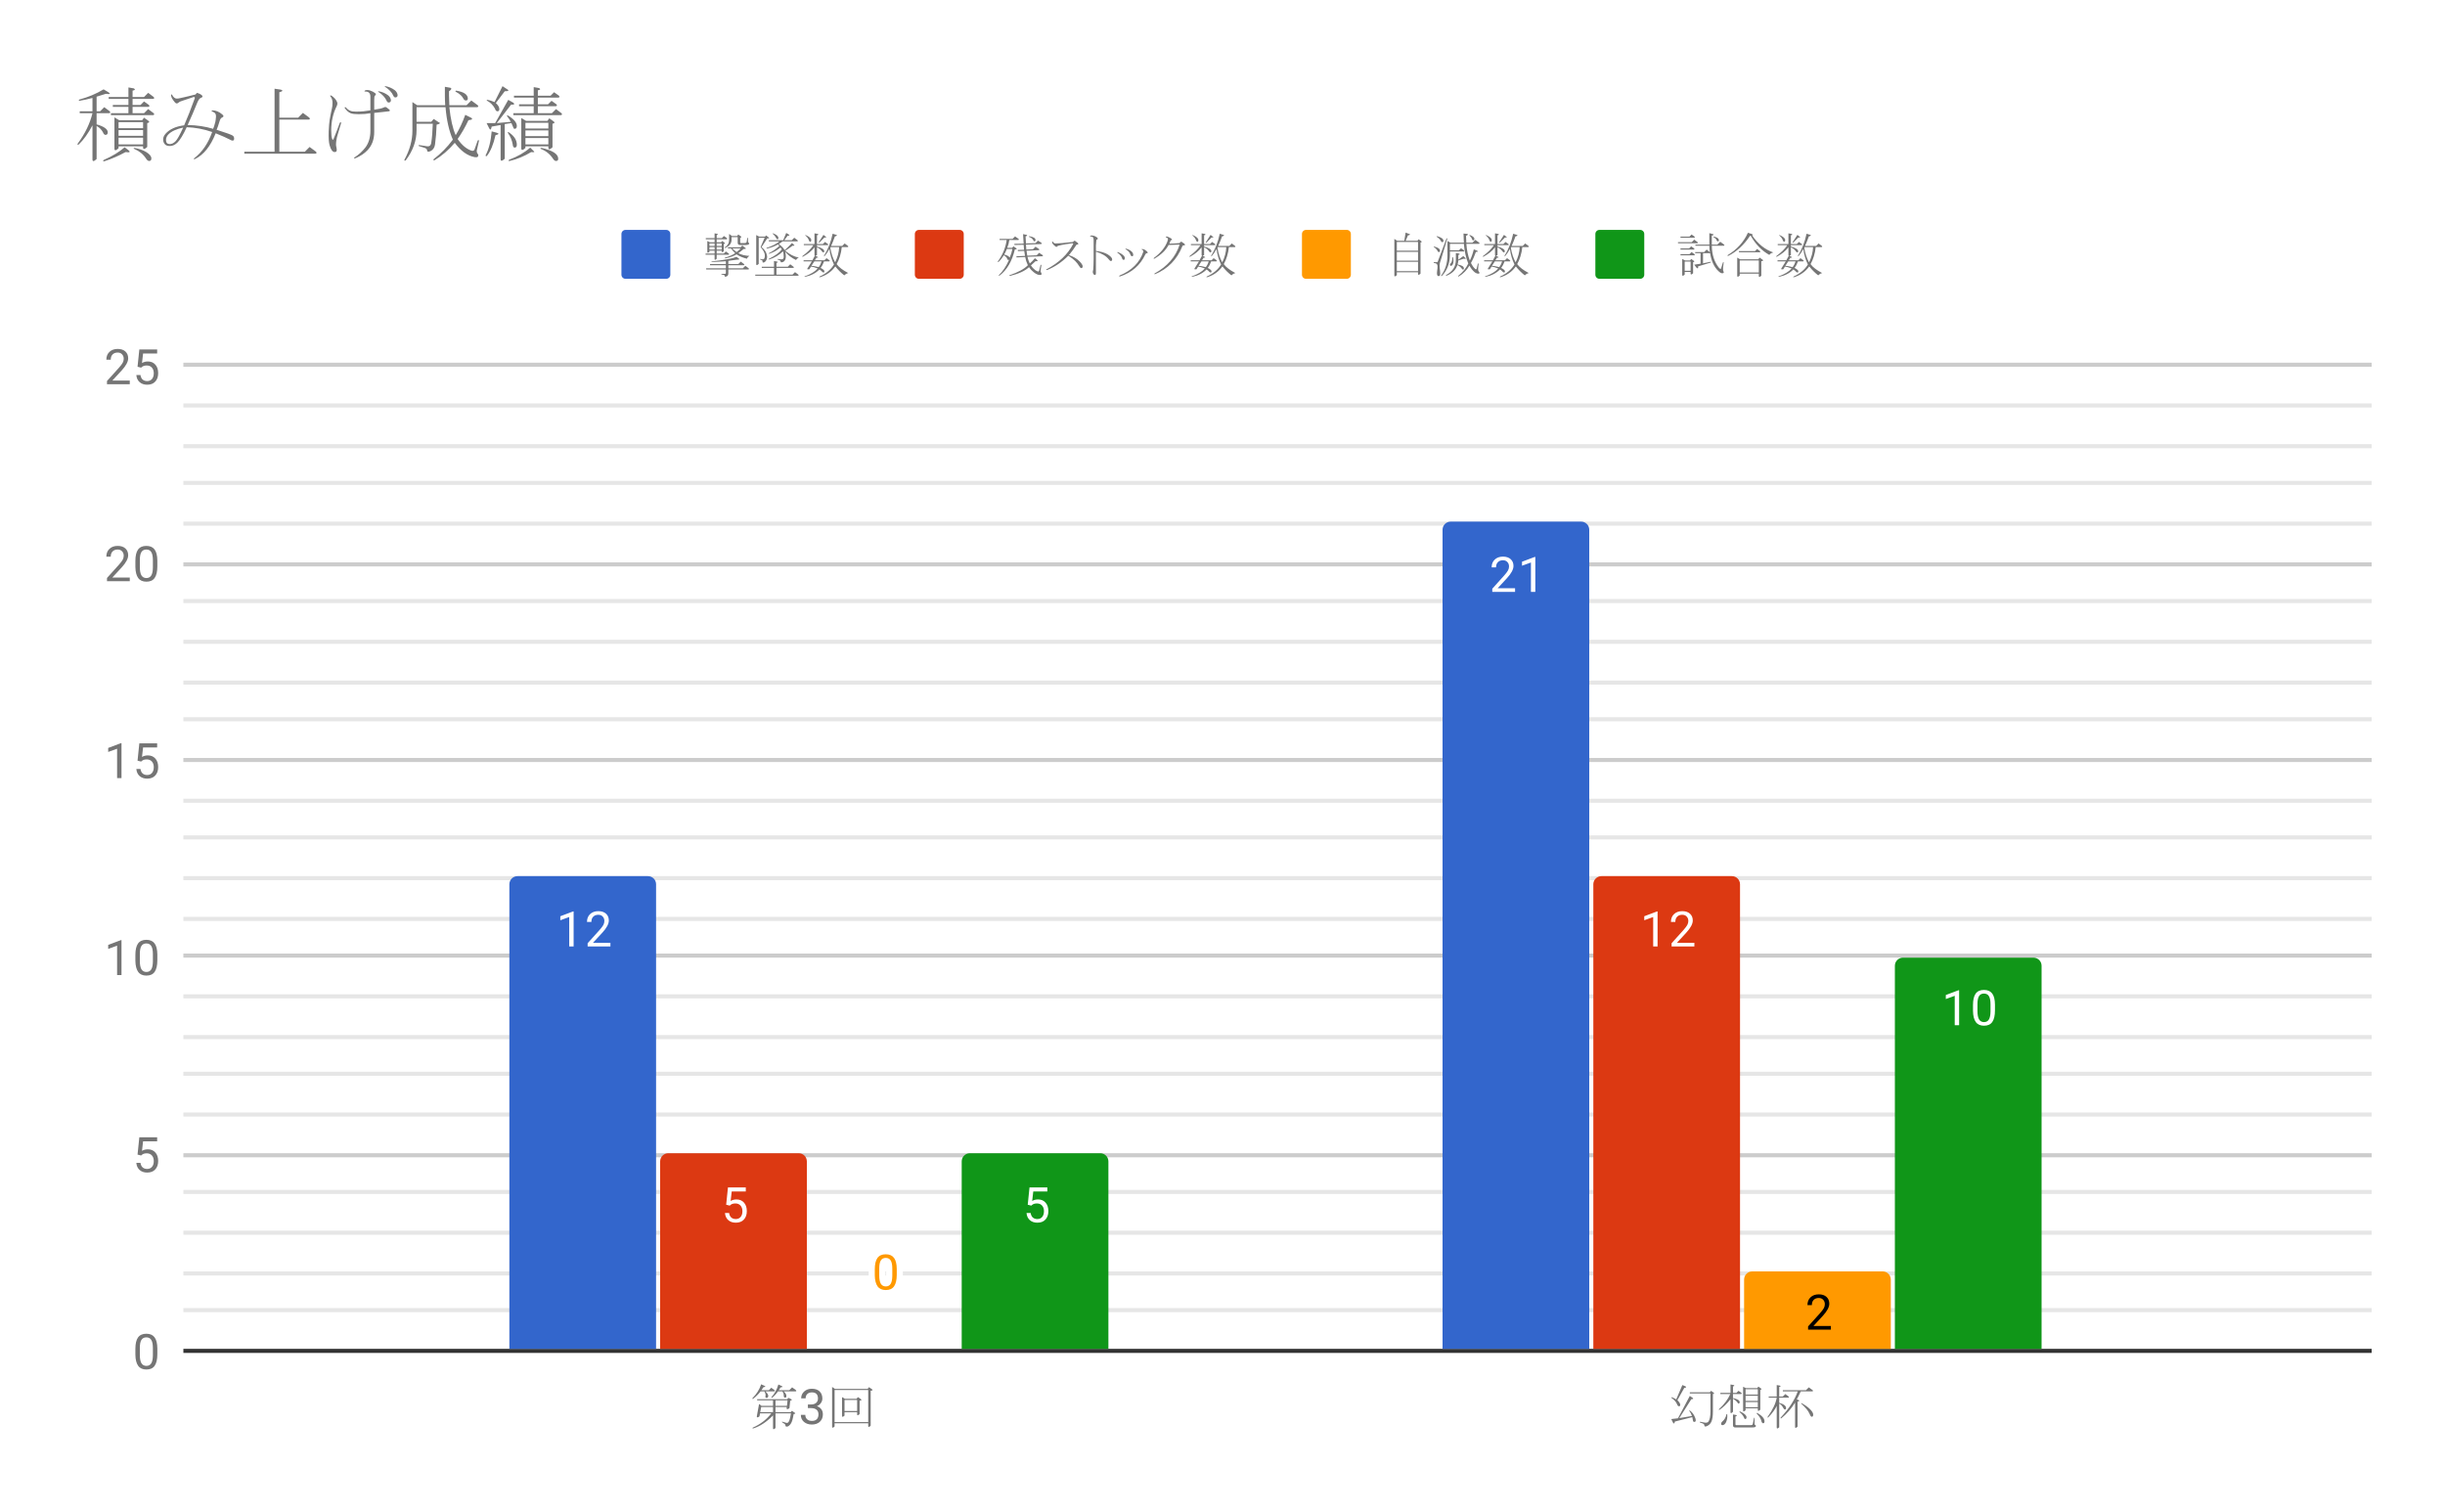 <svg version="1.1" viewBox="0.0 0.0 600.0 371.0" fill="none" stroke="none" stroke-linecap="square" stroke-miterlimit="10" width="600" height="371" xmlns:xlink="http://www.w3.org/1999/xlink" xmlns="http://www.w3.org/2000/svg"><path fill="#ffffff" d="M0 0L600.0 0L600.0 371.0L0 371.0L0 0Z" fill-rule="nonzero"/><path stroke="#333333" stroke-width="1.0" stroke-linecap="butt" d="M45.5 331.5L581.5 331.5" fill-rule="nonzero"/><path stroke="#cccccc" stroke-width="1.0" stroke-linecap="butt" d="M45.5 283.5L581.5 283.5" fill-rule="nonzero"/><path stroke="#cccccc" stroke-width="1.0" stroke-linecap="butt" d="M45.5 234.5L581.5 234.5" fill-rule="nonzero"/><path stroke="#cccccc" stroke-width="1.0" stroke-linecap="butt" d="M45.5 186.5L581.5 186.5" fill-rule="nonzero"/><path stroke="#cccccc" stroke-width="1.0" stroke-linecap="butt" d="M45.5 138.5L581.5 138.5" fill-rule="nonzero"/><path stroke="#cccccc" stroke-width="1.0" stroke-linecap="butt" d="M45.5 89.5L581.5 89.5" fill-rule="nonzero"/><path stroke="#e6e6e6" stroke-width="1.0" stroke-linecap="butt" d="M45.5 321.5L581.5 321.5" fill-rule="nonzero"/><path stroke="#e6e6e6" stroke-width="1.0" stroke-linecap="butt" d="M45.5 312.5L581.5 312.5" fill-rule="nonzero"/><path stroke="#e6e6e6" stroke-width="1.0" stroke-linecap="butt" d="M45.5 302.5L581.5 302.5" fill-rule="nonzero"/><path stroke="#e6e6e6" stroke-width="1.0" stroke-linecap="butt" d="M45.5 292.5L581.5 292.5" fill-rule="nonzero"/><path stroke="#e6e6e6" stroke-width="1.0" stroke-linecap="butt" d="M45.5 273.5L581.5 273.5" fill-rule="nonzero"/><path stroke="#e6e6e6" stroke-width="1.0" stroke-linecap="butt" d="M45.5 263.5L581.5 263.5" fill-rule="nonzero"/><path stroke="#e6e6e6" stroke-width="1.0" stroke-linecap="butt" d="M45.5 254.5L581.5 254.5" fill-rule="nonzero"/><path stroke="#e6e6e6" stroke-width="1.0" stroke-linecap="butt" d="M45.5 244.5L581.5 244.5" fill-rule="nonzero"/><path stroke="#e6e6e6" stroke-width="1.0" stroke-linecap="butt" d="M45.5 225.5L581.5 225.5" fill-rule="nonzero"/><path stroke="#e6e6e6" stroke-width="1.0" stroke-linecap="butt" d="M45.5 215.5L581.5 215.5" fill-rule="nonzero"/><path stroke="#e6e6e6" stroke-width="1.0" stroke-linecap="butt" d="M45.5 205.5L581.5 205.5" fill-rule="nonzero"/><path stroke="#e6e6e6" stroke-width="1.0" stroke-linecap="butt" d="M45.5 196.5L581.5 196.5" fill-rule="nonzero"/><path stroke="#e6e6e6" stroke-width="1.0" stroke-linecap="butt" d="M45.5 176.5L581.5 176.5" fill-rule="nonzero"/><path stroke="#e6e6e6" stroke-width="1.0" stroke-linecap="butt" d="M45.5 167.5L581.5 167.5" fill-rule="nonzero"/><path stroke="#e6e6e6" stroke-width="1.0" stroke-linecap="butt" d="M45.5 157.5L581.5 157.5" fill-rule="nonzero"/><path stroke="#e6e6e6" stroke-width="1.0" stroke-linecap="butt" d="M45.5 147.5L581.5 147.5" fill-rule="nonzero"/><path stroke="#e6e6e6" stroke-width="1.0" stroke-linecap="butt" d="M45.5 128.5L581.5 128.5" fill-rule="nonzero"/><path stroke="#e6e6e6" stroke-width="1.0" stroke-linecap="butt" d="M45.5 118.5L581.5 118.5" fill-rule="nonzero"/><path stroke="#e6e6e6" stroke-width="1.0" stroke-linecap="butt" d="M45.5 109.5L581.5 109.5" fill-rule="nonzero"/><path stroke="#e6e6e6" stroke-width="1.0" stroke-linecap="butt" d="M45.5 99.5L581.5 99.5" fill-rule="nonzero"/><clipPath id="id_0"><path d="M45.55 89.783L581.45 89.783L581.45 331.45L45.55 331.45L45.55 89.783Z" clip-rule="nonzero"/></clipPath><path stroke="#000000" stroke-width="0.0" stroke-linecap="butt" stroke-opacity="0.0" clip-path="url(#id_0)" d="M161.0 331.0L125.0 331.0L125.0 217.0C125.0 215.895 125.895 215.0 127.0 215.0L159.0 215.0C160.105 215.0 161.0 215.895 161.0 217.0Z" fill-rule="nonzero"/><path fill="#3366cc" clip-path="url(#id_0)" d="M161.0 331.0L125.0 331.0L125.0 217.0C125.0 215.895 125.895 215.0 127.0 215.0L159.0 215.0C160.105 215.0 161.0 215.895 161.0 217.0Z" fill-rule="nonzero"/><path stroke="#000000" stroke-width="0.0" stroke-linecap="butt" stroke-opacity="0.0" clip-path="url(#id_0)" d="M390.0 331.0L354.0 331.0L354.0 130.0C354.0 128.895 354.895 128.0 356.0 128.0L388.0 128.0C389.105 128.0 390.0 128.895 390.0 130.0Z" fill-rule="nonzero"/><path fill="#3366cc" clip-path="url(#id_0)" d="M390.0 331.0L354.0 331.0L354.0 130.0C354.0 128.895 354.895 128.0 356.0 128.0L388.0 128.0C389.105 128.0 390.0 128.895 390.0 130.0Z" fill-rule="nonzero"/><path stroke="#000000" stroke-width="0.0" stroke-linecap="butt" stroke-opacity="0.0" clip-path="url(#id_0)" d="M198.0 331.0L162.0 331.0L162.0 285.0C162.0 283.895 162.895 283.0 164.0 283.0L196.0 283.0C197.105 283.0 198.0 283.895 198.0 285.0Z" fill-rule="nonzero"/><path fill="#dc3912" clip-path="url(#id_0)" d="M198.0 331.0L162.0 331.0L162.0 285.0C162.0 283.895 162.895 283.0 164.0 283.0L196.0 283.0C197.105 283.0 198.0 283.895 198.0 285.0Z" fill-rule="nonzero"/><path stroke="#000000" stroke-width="0.0" stroke-linecap="butt" stroke-opacity="0.0" clip-path="url(#id_0)" d="M427.0 331.0L391.0 331.0L391.0 217.0C391.0 215.895 391.895 215.0 393.0 215.0L425.0 215.0C426.105 215.0 427.0 215.895 427.0 217.0Z" fill-rule="nonzero"/><path fill="#dc3912" clip-path="url(#id_0)" d="M427.0 331.0L391.0 331.0L391.0 217.0C391.0 215.895 391.895 215.0 393.0 215.0L425.0 215.0C426.105 215.0 427.0 215.895 427.0 217.0Z" fill-rule="nonzero"/><path stroke="#000000" stroke-width="0.0" stroke-linecap="butt" stroke-opacity="0.0" clip-path="url(#id_0)" d="M235.0 331.0L199.0 331.0L199.0 331.0L235.0 331.0Z" fill-rule="nonzero"/><path fill="#ff9900" clip-path="url(#id_0)" d="M235.0 331.0L199.0 331.0L199.0 331.0L235.0 331.0Z" fill-rule="nonzero"/><path stroke="#000000" stroke-width="0.0" stroke-linecap="butt" stroke-opacity="0.0" clip-path="url(#id_0)" d="M464.0 331.0L428.0 331.0L428.0 314.0C428.0 312.895 428.895 312.0 430.0 312.0L462.0 312.0C463.105 312.0 464.0 312.895 464.0 314.0Z" fill-rule="nonzero"/><path fill="#ff9900" clip-path="url(#id_0)" d="M464.0 331.0L428.0 331.0L428.0 314.0C428.0 312.895 428.895 312.0 430.0 312.0L462.0 312.0C463.105 312.0 464.0 312.895 464.0 314.0Z" fill-rule="nonzero"/><path stroke="#000000" stroke-width="0.0" stroke-linecap="butt" stroke-opacity="0.0" clip-path="url(#id_0)" d="M272.0 331.0L236.0 331.0L236.0 285.0C236.0 283.895 236.895 283.0 238.0 283.0L270.0 283.0C271.105 283.0 272.0 283.895 272.0 285.0Z" fill-rule="nonzero"/><path fill="#109618" clip-path="url(#id_0)" d="M272.0 331.0L236.0 331.0L236.0 285.0C236.0 283.895 236.895 283.0 238.0 283.0L270.0 283.0C271.105 283.0 272.0 283.895 272.0 285.0Z" fill-rule="nonzero"/><path stroke="#000000" stroke-width="0.0" stroke-linecap="butt" stroke-opacity="0.0" clip-path="url(#id_0)" d="M501.0 331.0L465.0 331.0L465.0 237.0C465.0 235.895 465.895 235.0 467.0 235.0L499.0 235.0C500.105 235.0 501.0 235.895 501.0 237.0Z" fill-rule="nonzero"/><path fill="#109618" clip-path="url(#id_0)" d="M501.0 331.0L465.0 331.0L465.0 237.0C465.0 235.895 465.895 235.0 467.0 235.0L499.0 235.0C500.105 235.0 501.0 235.895 501.0 237.0Z" fill-rule="nonzero"/><path stroke="#3366cc" stroke-width="3.0" stroke-linejoin="round" stroke-linecap="round" d="M140.766 232.25L139.688 232.25L139.688 225.031L137.5 225.828L137.5 224.844L140.609 223.672L140.766 223.672L140.766 232.25ZM149.797 232.25L144.203 232.25L144.203 231.469L147.156 228.188Q147.812 227.438 148.062 226.984Q148.312 226.516 148.312 226.016Q148.312 225.344 147.906 224.922Q147.516 224.484 146.828 224.484Q146.031 224.484 145.578 224.953Q145.125 225.406 145.125 226.234L144.047 226.234Q144.047 225.047 144.797 224.328Q145.562 223.594 146.828 223.594Q148.031 223.594 148.719 224.219Q149.406 224.844 149.406 225.891Q149.406 227.141 147.797 228.891L145.516 231.359L149.797 231.359L149.797 232.25Z" fill-rule="nonzero"/><path fill="#ffffff" d="M140.766 232.25L139.688 232.25L139.688 225.031L137.5 225.828L137.5 224.844L140.609 223.672L140.766 223.672L140.766 232.25ZM149.797 232.25L144.203 232.25L144.203 231.469L147.156 228.188Q147.812 227.438 148.062 226.984Q148.312 226.516 148.312 226.016Q148.312 225.344 147.906 224.922Q147.516 224.484 146.828 224.484Q146.031 224.484 145.578 224.953Q145.125 225.406 145.125 226.234L144.047 226.234Q144.047 225.047 144.797 224.328Q145.562 223.594 146.828 223.594Q148.031 223.594 148.719 224.219Q149.406 224.844 149.406 225.891Q149.406 227.141 147.797 228.891L145.516 231.359L149.797 231.359L149.797 232.25Z" fill-rule="nonzero"/><path stroke="#3366cc" stroke-width="3.0" stroke-linejoin="round" stroke-linecap="round" d="M371.797 145.25L366.203 145.25L366.203 144.469L369.156 141.188Q369.812 140.438 370.062 139.984Q370.312 139.516 370.312 139.016Q370.312 138.344 369.906 137.922Q369.516 137.484 368.828 137.484Q368.031 137.484 367.578 137.953Q367.125 138.406 367.125 139.234L366.047 139.234Q366.047 138.047 366.797 137.328Q367.562 136.594 368.828 136.594Q370.031 136.594 370.719 137.219Q371.406 137.844 371.406 138.891Q371.406 140.141 369.797 141.891L367.516 144.359L371.797 144.359L371.797 145.25ZM376.766 145.25L375.688 145.25L375.688 138.031L373.5 138.828L373.5 137.844L376.609 136.672L376.766 136.672L376.766 145.25Z" fill-rule="nonzero"/><path fill="#ffffff" d="M371.797 145.25L366.203 145.25L366.203 144.469L369.156 141.188Q369.812 140.438 370.062 139.984Q370.312 139.516 370.312 139.016Q370.312 138.344 369.906 137.922Q369.516 137.484 368.828 137.484Q368.031 137.484 367.578 137.953Q367.125 138.406 367.125 139.234L366.047 139.234Q366.047 138.047 366.797 137.328Q367.562 136.594 368.828 136.594Q370.031 136.594 370.719 137.219Q371.406 137.844 371.406 138.891Q371.406 140.141 369.797 141.891L367.516 144.359L371.797 144.359L371.797 145.25ZM376.766 145.25L375.688 145.25L375.688 138.031L373.5 138.828L373.5 137.844L376.609 136.672L376.766 136.672L376.766 145.25Z" fill-rule="nonzero"/><path stroke="#dc3912" stroke-width="3.0" stroke-linejoin="round" stroke-linecap="round" d="M178.203 295.635L178.641 291.385L183.016 291.385L183.016 292.385L179.562 292.385L179.297 294.714Q179.938 294.339 180.734 294.339Q181.891 294.339 182.578 295.12Q183.266 295.885 183.266 297.198Q183.266 298.51 182.547 299.276Q181.844 300.042 180.562 300.042Q179.438 300.042 178.719 299.417Q178.0 298.776 177.906 297.667L178.922 297.667Q179.031 298.401 179.453 298.776Q179.875 299.151 180.562 299.151Q181.312 299.151 181.75 298.635Q182.188 298.12 182.188 297.214Q182.188 296.354 181.719 295.839Q181.25 295.323 180.469 295.323Q179.766 295.323 179.359 295.62L179.078 295.854L178.203 295.635Z" fill-rule="nonzero"/><path fill="#ffffff" d="M178.203 295.635L178.641 291.385L183.016 291.385L183.016 292.385L179.562 292.385L179.297 294.714Q179.938 294.339 180.734 294.339Q181.891 294.339 182.578 295.12Q183.266 295.885 183.266 297.198Q183.266 298.51 182.547 299.276Q181.844 300.042 180.562 300.042Q179.438 300.042 178.719 299.417Q178.0 298.776 177.906 297.667L178.922 297.667Q179.031 298.401 179.453 298.776Q179.875 299.151 180.562 299.151Q181.312 299.151 181.75 298.635Q182.188 298.12 182.188 297.214Q182.188 296.354 181.719 295.839Q181.25 295.323 180.469 295.323Q179.766 295.323 179.359 295.62L179.078 295.854L178.203 295.635Z" fill-rule="nonzero"/><path stroke="#dc3912" stroke-width="3.0" stroke-linejoin="round" stroke-linecap="round" d="M406.766 232.25L405.688 232.25L405.688 225.031L403.5 225.828L403.5 224.844L406.609 223.672L406.766 223.672L406.766 232.25ZM415.797 232.25L410.203 232.25L410.203 231.469L413.156 228.188Q413.812 227.438 414.062 226.984Q414.312 226.516 414.312 226.016Q414.312 225.344 413.906 224.922Q413.516 224.484 412.828 224.484Q412.031 224.484 411.578 224.953Q411.125 225.406 411.125 226.234L410.047 226.234Q410.047 225.047 410.797 224.328Q411.562 223.594 412.828 223.594Q414.031 223.594 414.719 224.219Q415.406 224.844 415.406 225.891Q415.406 227.141 413.797 228.891L411.516 231.359L415.797 231.359L415.797 232.25Z" fill-rule="nonzero"/><path fill="#ffffff" d="M406.766 232.25L405.688 232.25L405.688 225.031L403.5 225.828L403.5 224.844L406.609 223.672L406.766 223.672L406.766 232.25ZM415.797 232.25L410.203 232.25L410.203 231.469L413.156 228.188Q413.812 227.438 414.062 226.984Q414.312 226.516 414.312 226.016Q414.312 225.344 413.906 224.922Q413.516 224.484 412.828 224.484Q412.031 224.484 411.578 224.953Q411.125 225.406 411.125 226.234L410.047 226.234Q410.047 225.047 410.797 224.328Q411.562 223.594 412.828 223.594Q414.031 223.594 414.719 224.219Q415.406 224.844 415.406 225.891Q415.406 227.141 413.797 228.891L411.516 231.359L415.797 231.359L415.797 232.25Z" fill-rule="nonzero"/><path stroke="#ffffff" stroke-width="3.0" stroke-linejoin="round" stroke-linecap="round" d="M220.062 312.809Q220.062 314.716 219.406 315.653Q218.766 316.575 217.375 316.575Q216.016 316.575 215.359 315.669Q214.703 314.762 214.672 312.95L214.672 311.512Q214.672 309.622 215.312 308.716Q215.969 307.794 217.359 307.794Q218.734 307.794 219.391 308.684Q220.047 309.559 220.062 311.403L220.062 312.809ZM218.969 311.325Q218.969 309.95 218.578 309.325Q218.203 308.684 217.359 308.684Q216.531 308.684 216.141 309.325Q215.766 309.95 215.766 311.247L215.766 312.981Q215.766 314.356 216.156 315.028Q216.562 315.684 217.375 315.684Q218.172 315.684 218.562 315.059Q218.953 314.434 218.969 313.106L218.969 311.325Z" fill-rule="nonzero"/><path fill="#ff9900" d="M220.062 312.809Q220.062 314.716 219.406 315.653Q218.766 316.575 217.375 316.575Q216.016 316.575 215.359 315.669Q214.703 314.762 214.672 312.95L214.672 311.512Q214.672 309.622 215.312 308.716Q215.969 307.794 217.359 307.794Q218.734 307.794 219.391 308.684Q220.047 309.559 220.062 311.403L220.062 312.809ZM218.969 311.325Q218.969 309.95 218.578 309.325Q218.203 308.684 217.359 308.684Q216.531 308.684 216.141 309.325Q215.766 309.95 215.766 311.247L215.766 312.981Q215.766 314.356 216.156 315.028Q216.562 315.684 217.375 315.684Q218.172 315.684 218.562 315.059Q218.953 314.434 218.969 313.106L218.969 311.325Z" fill-rule="nonzero"/><path stroke="#ff9900" stroke-width="3.0" stroke-linejoin="round" stroke-linecap="round" d="M449.297 326.283L443.703 326.283L443.703 325.502L446.656 322.221Q447.312 321.471 447.562 321.018Q447.812 320.549 447.812 320.049Q447.812 319.377 447.406 318.955Q447.016 318.518 446.328 318.518Q445.531 318.518 445.078 318.986Q444.625 319.44 444.625 320.268L443.547 320.268Q443.547 319.08 444.297 318.361Q445.062 317.627 446.328 317.627Q447.531 317.627 448.219 318.252Q448.906 318.877 448.906 319.924Q448.906 321.174 447.297 322.924L445.016 325.393L449.297 325.393L449.297 326.283Z" fill-rule="nonzero"/><path fill="#000000" d="M449.297 326.283L443.703 326.283L443.703 325.502L446.656 322.221Q447.312 321.471 447.562 321.018Q447.812 320.549 447.812 320.049Q447.812 319.377 447.406 318.955Q447.016 318.518 446.328 318.518Q445.531 318.518 445.078 318.986Q444.625 319.44 444.625 320.268L443.547 320.268Q443.547 319.08 444.297 318.361Q445.062 317.627 446.328 317.627Q447.531 317.627 448.219 318.252Q448.906 318.877 448.906 319.924Q448.906 321.174 447.297 322.924L445.016 325.393L449.297 325.393L449.297 326.283Z" fill-rule="nonzero"/><path stroke="#109618" stroke-width="3.0" stroke-linejoin="round" stroke-linecap="round" d="M252.203 295.635L252.641 291.385L257.016 291.385L257.016 292.385L253.562 292.385L253.297 294.714Q253.938 294.339 254.734 294.339Q255.891 294.339 256.578 295.12Q257.266 295.885 257.266 297.198Q257.266 298.51 256.547 299.276Q255.844 300.042 254.562 300.042Q253.438 300.042 252.719 299.417Q252.0 298.776 251.906 297.667L252.922 297.667Q253.031 298.401 253.453 298.776Q253.875 299.151 254.562 299.151Q255.312 299.151 255.75 298.635Q256.188 298.12 256.188 297.214Q256.188 296.354 255.719 295.839Q255.25 295.323 254.469 295.323Q253.766 295.323 253.359 295.62L253.078 295.854L252.203 295.635Z" fill-rule="nonzero"/><path fill="#ffffff" d="M252.203 295.635L252.641 291.385L257.016 291.385L257.016 292.385L253.562 292.385L253.297 294.714Q253.938 294.339 254.734 294.339Q255.891 294.339 256.578 295.12Q257.266 295.885 257.266 297.198Q257.266 298.51 256.547 299.276Q255.844 300.042 254.562 300.042Q253.438 300.042 252.719 299.417Q252.0 298.776 251.906 297.667L252.922 297.667Q253.031 298.401 253.453 298.776Q253.875 299.151 254.562 299.151Q255.312 299.151 255.75 298.635Q256.188 298.12 256.188 297.214Q256.188 296.354 255.719 295.839Q255.25 295.323 254.469 295.323Q253.766 295.323 253.359 295.62L253.078 295.854L252.203 295.635Z" fill-rule="nonzero"/><path stroke="#109618" stroke-width="3.0" stroke-linejoin="round" stroke-linecap="round" d="M480.766 251.583L479.688 251.583L479.688 244.365L477.5 245.161L477.5 244.177L480.609 243.005L480.766 243.005L480.766 251.583ZM489.562 247.943Q489.562 249.849 488.906 250.786Q488.266 251.708 486.875 251.708Q485.516 251.708 484.859 250.802Q484.203 249.896 484.172 248.083L484.172 246.646Q484.172 244.755 484.812 243.849Q485.469 242.927 486.859 242.927Q488.234 242.927 488.891 243.818Q489.547 244.693 489.562 246.536L489.562 247.943ZM488.469 246.458Q488.469 245.083 488.078 244.458Q487.703 243.818 486.859 243.818Q486.031 243.818 485.641 244.458Q485.266 245.083 485.266 246.38L485.266 248.115Q485.266 249.49 485.656 250.161Q486.062 250.818 486.875 250.818Q487.672 250.818 488.062 250.193Q488.453 249.568 488.469 248.24L488.469 246.458Z" fill-rule="nonzero"/><path fill="#ffffff" d="M480.766 251.583L479.688 251.583L479.688 244.365L477.5 245.161L477.5 244.177L480.609 243.005L480.766 243.005L480.766 251.583ZM489.562 247.943Q489.562 249.849 488.906 250.786Q488.266 251.708 486.875 251.708Q485.516 251.708 484.859 250.802Q484.203 249.896 484.172 248.083L484.172 246.646Q484.172 244.755 484.812 243.849Q485.469 242.927 486.859 242.927Q488.234 242.927 488.891 243.818Q489.547 244.693 489.562 246.536L489.562 247.943ZM488.469 246.458Q488.469 245.083 488.078 244.458Q487.703 243.818 486.859 243.818Q486.031 243.818 485.641 244.458Q485.266 245.083 485.266 246.38L485.266 248.115Q485.266 249.49 485.656 250.161Q486.062 250.818 486.875 250.818Q487.672 250.818 488.062 250.193Q488.453 249.568 488.469 248.24L488.469 246.458Z" fill-rule="nonzero"/><path fill="#757575" d="M38.612 332.309Q38.612 334.216 37.956 335.153Q37.316 336.075 35.925 336.075Q34.566 336.075 33.909 335.169Q33.253 334.262 33.222 332.45L33.222 331.012Q33.222 329.122 33.862 328.216Q34.519 327.294 35.909 327.294Q37.284 327.294 37.941 328.184Q38.597 329.059 38.612 330.903L38.612 332.309ZM37.519 330.825Q37.519 329.45 37.128 328.825Q36.753 328.184 35.909 328.184Q35.081 328.184 34.691 328.825Q34.316 329.45 34.316 330.747L34.316 332.481Q34.316 333.856 34.706 334.528Q35.112 335.184 35.925 335.184Q36.722 335.184 37.112 334.559Q37.503 333.934 37.519 332.606L37.519 330.825Z" fill-rule="nonzero"/><path fill="#757575" d="M33.753 283.335L34.191 279.085L38.566 279.085L38.566 280.085L35.112 280.085L34.847 282.414Q35.487 282.039 36.284 282.039Q37.441 282.039 38.128 282.82Q38.816 283.585 38.816 284.898Q38.816 286.21 38.097 286.976Q37.394 287.742 36.112 287.742Q34.987 287.742 34.269 287.117Q33.55 286.476 33.456 285.367L34.472 285.367Q34.581 286.101 35.003 286.476Q35.425 286.851 36.112 286.851Q36.862 286.851 37.3 286.335Q37.737 285.82 37.737 284.914Q37.737 284.054 37.269 283.539Q36.8 283.023 36.019 283.023Q35.316 283.023 34.909 283.32L34.628 283.554L33.753 283.335Z" fill-rule="nonzero"/><path fill="#757575" d="M29.816 239.283L28.738 239.283L28.738 232.065L26.55 232.861L26.55 231.877L29.659 230.705L29.816 230.705L29.816 239.283ZM38.612 235.643Q38.612 237.549 37.956 238.486Q37.316 239.408 35.925 239.408Q34.566 239.408 33.909 238.502Q33.253 237.596 33.222 235.783L33.222 234.346Q33.222 232.455 33.862 231.549Q34.519 230.627 35.909 230.627Q37.284 230.627 37.941 231.518Q38.597 232.393 38.612 234.236L38.612 235.643ZM37.519 234.158Q37.519 232.783 37.128 232.158Q36.753 231.518 35.909 231.518Q35.081 231.518 34.691 232.158Q34.316 232.783 34.316 234.08L34.316 235.815Q34.316 237.19 34.706 237.861Q35.112 238.518 35.925 238.518Q36.722 238.518 37.112 237.893Q37.503 237.268 37.519 235.94L37.519 234.158Z" fill-rule="nonzero"/><path fill="#757575" d="M29.816 190.95L28.738 190.95L28.738 183.731L26.55 184.528L26.55 183.544L29.659 182.372L29.816 182.372L29.816 190.95ZM33.753 186.669L34.191 182.419L38.566 182.419L38.566 183.419L35.112 183.419L34.847 185.747Q35.487 185.372 36.284 185.372Q37.441 185.372 38.128 186.153Q38.816 186.919 38.816 188.231Q38.816 189.544 38.097 190.309Q37.394 191.075 36.112 191.075Q34.987 191.075 34.269 190.45Q33.55 189.809 33.456 188.7L34.472 188.7Q34.581 189.434 35.003 189.809Q35.425 190.184 36.112 190.184Q36.862 190.184 37.3 189.669Q37.737 189.153 37.737 188.247Q37.737 187.387 37.269 186.872Q36.8 186.356 36.019 186.356Q35.316 186.356 34.909 186.653L34.628 186.887L33.753 186.669Z" fill-rule="nonzero"/><path fill="#757575" d="M31.847 142.617L26.253 142.617L26.253 141.835L29.206 138.554Q29.863 137.804 30.113 137.351Q30.363 136.882 30.363 136.382Q30.363 135.71 29.956 135.289Q29.566 134.851 28.878 134.851Q28.081 134.851 27.628 135.32Q27.175 135.773 27.175 136.601L26.097 136.601Q26.097 135.414 26.847 134.695Q27.613 133.96 28.878 133.96Q30.081 133.96 30.769 134.585Q31.456 135.21 31.456 136.257Q31.456 137.507 29.847 139.257L27.566 141.726L31.847 141.726L31.847 142.617ZM38.612 138.976Q38.612 140.882 37.956 141.82Q37.316 142.742 35.925 142.742Q34.566 142.742 33.909 141.835Q33.253 140.929 33.222 139.117L33.222 137.679Q33.222 135.789 33.862 134.882Q34.519 133.96 35.909 133.96Q37.284 133.96 37.941 134.851Q38.597 135.726 38.612 137.57L38.612 138.976ZM37.519 137.492Q37.519 136.117 37.128 135.492Q36.753 134.851 35.909 134.851Q35.081 134.851 34.691 135.492Q34.316 136.117 34.316 137.414L34.316 139.148Q34.316 140.523 34.706 141.195Q35.112 141.851 35.925 141.851Q36.722 141.851 37.112 141.226Q37.503 140.601 37.519 139.273L37.519 137.492Z" fill-rule="nonzero"/><path fill="#757575" d="M31.847 94.283L26.253 94.283L26.253 93.502L29.206 90.221Q29.863 89.471 30.113 89.018Q30.363 88.549 30.363 88.049Q30.363 87.377 29.956 86.955Q29.566 86.518 28.878 86.518Q28.081 86.518 27.628 86.986Q27.175 87.44 27.175 88.268L26.097 88.268Q26.097 87.08 26.847 86.361Q27.613 85.627 28.878 85.627Q30.081 85.627 30.769 86.252Q31.456 86.877 31.456 87.924Q31.456 89.174 29.847 90.924L27.566 93.393L31.847 93.393L31.847 94.283ZM33.753 90.002L34.191 85.752L38.566 85.752L38.566 86.752L35.112 86.752L34.847 89.08Q35.487 88.705 36.284 88.705Q37.441 88.705 38.128 89.486Q38.816 90.252 38.816 91.565Q38.816 92.877 38.097 93.643Q37.394 94.408 36.112 94.408Q34.987 94.408 34.269 93.783Q33.55 93.143 33.456 92.033L34.472 92.033Q34.581 92.768 35.003 93.143Q35.425 93.518 36.112 93.518Q36.862 93.518 37.3 93.002Q37.737 92.486 37.737 91.58Q37.737 90.721 37.269 90.205Q36.8 89.69 36.019 89.69Q35.316 89.69 34.909 89.986L34.628 90.221L33.753 90.002Z" fill-rule="nonzero"/><path fill="#757575" d="M184.682 343.075Q186.182 341.575 186.791 339.7L187.682 340.122Q188.057 340.356 187.354 340.403L186.838 341.153L188.666 341.153L189.276 340.544L190.026 341.106Q190.307 341.341 190.026 341.434L187.822 341.434Q188.526 342.091 188.526 342.512Q188.526 343.028 188.151 343.028Q187.822 343.028 187.822 342.747Q187.822 342.606 187.869 342.419Q187.916 341.997 187.588 341.434L186.651 341.434Q185.854 342.466 184.822 343.262Q184.541 343.356 184.682 343.075ZM191.901 340.169Q192.276 340.403 191.572 340.45L191.104 341.153L193.682 341.153L194.385 340.45L195.276 341.106Q195.557 341.341 195.276 341.434L192.322 341.434Q192.979 342.044 192.979 342.559Q192.979 342.981 192.651 342.981Q192.463 342.981 192.369 342.794Q192.322 342.653 192.322 342.278Q192.322 341.903 191.994 341.434L190.916 341.434Q190.354 342.278 189.51 342.981Q189.229 343.122 189.322 342.841Q190.494 341.575 191.01 339.747L191.901 340.169ZM192.838 349.122Q193.213 349.262 193.447 349.028Q193.822 348.653 194.104 346.825L190.307 346.825L190.307 350.434Q189.697 350.997 189.697 350.481L189.697 347.341Q187.354 349.731 184.869 350.528Q184.541 350.575 184.729 350.341Q187.588 349.075 189.276 346.825L186.51 346.825L186.369 347.575Q185.76 348.044 185.713 347.622L186.276 344.528L186.885 344.997L189.697 344.997L189.697 343.637L185.807 343.637L185.807 343.356L193.166 343.356L193.494 343.028L194.244 343.403Q194.526 343.544 193.916 343.731L193.729 345.559Q193.072 346.028 193.026 345.606L193.072 345.278L190.307 345.278L190.307 346.544L194.01 346.544L194.338 346.216L195.041 346.684Q195.369 346.919 194.76 347.012Q194.479 348.7 194.151 349.216Q193.869 349.731 193.401 350.012Q192.744 350.247 192.744 349.778Q192.744 349.544 192.51 349.403L191.947 349.028Q191.713 348.841 192.041 348.887L192.838 349.122ZM190.307 344.997L193.119 344.997L193.26 343.637L190.307 343.637L190.307 344.997ZM186.791 345.278L186.557 346.544L189.697 346.544L189.697 345.278L186.791 345.278Z" fill-rule="nonzero"/><path fill="#757575" d="M198.26 344.653L199.072 344.653Q199.854 344.637 200.291 344.247Q200.729 343.856 200.729 343.184Q200.729 341.684 199.229 341.684Q198.526 341.684 198.104 342.091Q197.697 342.497 197.697 343.153L196.604 343.153Q196.604 342.137 197.338 341.466Q198.088 340.794 199.229 340.794Q200.432 340.794 201.119 341.434Q201.807 342.075 201.807 343.216Q201.807 343.778 201.447 344.294Q201.088 344.809 200.463 345.075Q201.166 345.294 201.541 345.809Q201.932 346.325 201.932 347.075Q201.932 348.216 201.182 348.903Q200.432 349.575 199.229 349.575Q198.041 349.575 197.276 348.919Q196.526 348.262 196.526 347.2L197.619 347.2Q197.619 347.872 198.057 348.278Q198.494 348.684 199.244 348.684Q200.026 348.684 200.432 348.278Q200.854 347.856 200.854 347.091Q200.854 346.356 200.401 345.966Q199.947 345.559 199.072 345.544L198.26 345.544L198.26 344.653Z" fill-rule="nonzero"/><path fill="#757575" d="M204.807 349.262L204.807 350.059Q204.197 350.622 204.197 350.106L204.197 340.356L204.901 340.825L212.916 340.825L213.244 340.403L213.994 340.919Q214.369 341.2 213.666 341.294L213.666 349.872Q213.057 350.434 213.057 349.919L213.057 349.262L204.807 349.262ZM204.807 341.106L204.807 348.981L213.057 348.981L213.057 341.106L204.807 341.106ZM207.244 343.544L207.244 346.262L210.338 346.262L210.338 343.544L207.244 343.544ZM207.338 343.262L210.197 343.262L210.526 342.841L211.276 343.356Q211.651 343.637 210.947 343.731L210.947 347.012Q210.338 347.575 210.338 347.059L210.338 346.544L207.244 346.544L207.244 347.387Q206.635 347.95 206.635 347.434L206.635 342.841L207.338 343.262Z" fill-rule="nonzero"/><path fill="#757575" d="M419.974 348.887Q419.599 349.684 418.756 350.012Q418.474 350.106 418.334 350.012Q418.24 349.966 418.24 349.684Q418.146 349.403 417.724 349.262L417.162 349.075Q417.068 348.934 417.209 348.887L418.428 349.122Q418.99 349.169 419.224 348.887Q419.74 348.184 419.74 346.403L419.74 341.95L414.678 341.95L414.678 341.669L419.599 341.669L419.881 341.294L420.537 341.762Q420.818 341.997 420.349 342.091L420.349 346.403Q420.349 348.044 419.974 348.887ZM416.131 348.559Q416.131 348.934 415.756 348.934Q415.474 348.934 415.428 348.466Q415.381 348.184 415.287 347.762L411.021 348.841Q410.834 349.684 410.506 349.028L410.131 348.231L411.771 348.044L414.678 342.559L415.381 343.028Q415.756 343.356 415.053 343.356L412.099 347.997L415.193 347.481Q415.053 346.919 414.537 346.169Q414.537 346.028 414.678 346.122Q415.334 346.591 415.756 347.387Q416.131 348.091 416.131 348.559ZM411.537 344.575Q411.209 343.778 410.224 343.075Q409.99 342.887 410.318 342.887Q410.881 343.122 411.349 343.403L412.849 339.887L413.646 340.216Q414.021 340.497 413.318 340.591L411.631 343.591Q412.334 344.294 412.334 344.762Q412.334 345.091 412.006 345.091Q411.724 345.091 411.537 344.575ZM421.849 345.794Q423.771 344.012 424.615 342.091L422.178 342.091L422.178 341.809L424.662 341.809L424.662 339.747L425.459 339.887Q425.834 340.122 425.271 340.216L425.271 341.809L426.115 341.809L426.631 341.294L427.287 341.762Q427.568 341.997 427.287 342.091L425.271 342.091L425.271 343.075Q426.912 343.45 426.912 344.059Q426.912 344.434 426.631 344.434Q426.537 344.434 426.49 344.341Q426.162 343.778 425.271 343.216L425.271 346.45Q424.662 347.059 424.662 346.544L424.662 343.356Q423.256 345.137 421.943 345.981Q421.709 345.981 421.849 345.794ZM431.318 346.778Q433.006 347.762 433.006 348.794Q433.006 349.262 432.678 349.262Q432.443 349.262 432.303 348.934Q432.115 347.903 431.084 346.872Q431.084 346.637 431.318 346.778ZM428.599 347.762Q428.599 348.231 428.271 348.231Q428.084 348.231 427.943 347.809Q427.662 347.153 426.912 346.544Q426.771 346.356 427.006 346.356Q427.896 346.778 428.224 347.106Q428.599 347.481 428.599 347.762ZM422.693 349.731Q422.365 349.731 422.365 349.403Q422.365 349.075 422.646 348.841Q423.443 348.184 423.678 347.059Q423.865 346.919 423.865 347.153Q423.959 348.091 423.584 348.981Q423.209 349.731 422.693 349.731ZM425.881 349.544Q425.881 349.731 426.068 349.731L429.631 349.731Q430.099 349.731 430.146 349.403L430.428 347.95Q430.521 347.856 430.568 347.95L430.568 349.403Q430.568 349.637 430.756 349.731Q431.084 349.872 430.756 350.153Q430.615 350.294 429.912 350.294L425.834 350.294Q425.271 350.294 425.271 349.731L425.271 347.106L426.068 347.247Q426.443 347.481 425.881 347.575L425.881 349.544ZM428.365 345.606L428.365 346.075Q427.756 346.637 427.756 346.122L427.756 340.309L428.459 340.637L431.224 340.637L431.506 340.262L432.162 340.731Q432.443 340.966 431.974 341.059L431.974 345.934Q431.365 346.497 431.365 345.981L431.365 345.606L428.365 345.606ZM428.365 340.919L428.365 342.231L431.365 342.231L431.365 340.919L428.365 340.919ZM428.365 342.512L428.365 343.778L431.365 343.778L431.365 342.512L428.365 342.512ZM428.365 345.325L431.365 345.325L431.365 344.059L428.365 344.059L428.365 345.325ZM436.99 347.856Q440.084 344.528 441.162 341.434L437.506 341.434L437.506 341.153L443.178 341.153L443.881 340.45L444.771 341.106Q445.053 341.341 444.771 341.434L441.912 341.434Q441.349 342.653 440.928 343.403L441.396 343.591Q441.818 343.778 441.115 343.966L441.115 350.106Q440.506 350.669 440.506 350.153L440.506 344.2Q439.099 346.45 437.131 348.044Q436.849 348.137 436.99 347.856ZM436.006 344.997Q435.396 346.309 433.943 347.809Q433.709 347.95 433.756 347.716Q435.678 345.044 436.006 342.981L434.037 342.981L434.037 342.7L436.006 342.7L436.006 339.887L436.803 340.028Q437.178 340.262 436.615 340.356L436.615 342.7L437.506 342.7L438.115 342.091L438.865 342.653Q439.146 342.887 438.865 342.981L436.615 342.981L436.615 344.247Q438.303 344.716 438.303 345.559Q438.303 345.887 438.021 345.887Q437.834 345.887 437.646 345.559Q437.178 344.669 436.615 344.434L436.615 350.247Q436.006 350.809 436.006 350.294L436.006 344.997ZM444.021 346.872Q443.646 345.934 442.053 344.481Q441.818 344.294 442.146 344.341Q443.412 345.044 444.162 345.794Q444.959 346.591 444.959 347.153Q444.959 347.669 444.584 347.669Q444.349 347.669 444.021 346.872Z" fill-rule="nonzero"/><path fill="#3366cc" d="M152.5 57.417C152.5 56.864 152.948 56.417 153.5 56.417L163.5 56.417C164.052 56.417 164.5 56.864 164.5 57.417L164.5 67.417C164.5 67.969 164.052 68.417 163.5 68.417L153.5 68.417C152.948 68.417 152.5 67.969 152.5 67.417Z" fill-rule="nonzero"/><path fill="#757575" d="M174.656 64.151Q179.344 63.635 180.75 63.026L181.359 63.495Q181.688 63.729 180.797 63.729Q179.906 63.87 178.734 64.01L178.734 64.807L181.172 64.807L181.781 64.198L182.531 64.76Q182.812 64.995 182.531 65.089L178.734 65.089L178.734 65.839L182.297 65.839L182.906 65.229L183.656 65.792Q183.938 66.026 183.656 66.12L178.734 66.12L178.734 67.104Q178.734 67.479 178.547 67.667Q178.312 67.901 177.984 67.901Q177.844 67.901 177.844 67.76Q177.844 67.526 177.656 67.479L177.047 67.339Q176.953 67.245 177.047 67.198L177.891 67.198Q178.125 67.198 178.125 66.964L178.125 66.12L173.297 66.12L173.297 65.839L178.125 65.839L178.125 65.089L174.234 65.089L174.234 64.807L178.125 64.807L178.125 64.104Q176.203 64.245 174.656 64.292Q174.469 64.292 174.656 64.151ZM177.984 63.401Q177.75 63.401 177.938 63.214Q179.531 62.745 180.422 62.135Q179.812 61.573 179.391 60.964L178.641 60.964L178.641 60.682L181.734 60.682L182.156 60.26L182.953 60.87Q183.281 61.104 182.484 61.104Q182.016 61.526 181.172 62.135Q182.391 62.745 183.891 62.792Q183.328 63.214 183.328 63.495Q181.781 63.12 180.75 62.417Q179.672 63.073 177.984 63.401ZM179.719 60.964Q180.234 61.479 180.75 61.854Q181.266 61.526 181.734 60.964L179.719 60.964ZM178.922 57.401L179.625 57.917L180.891 57.917L181.172 57.542L181.828 58.01Q182.109 58.245 181.641 58.339L181.641 59.464Q181.641 59.651 181.828 59.651L182.672 59.651Q183.188 59.651 183.234 59.323L183.375 58.432Q183.469 58.245 183.562 58.432L183.562 59.182Q183.562 59.464 183.703 59.557Q184.031 59.792 183.703 59.979Q183.469 60.12 183.094 60.12L181.594 60.12Q181.031 60.12 181.031 59.557L181.031 58.198L179.531 58.198L179.531 58.807Q179.531 60.214 177.891 60.87Q177.703 60.917 177.844 60.729Q178.922 60.026 178.922 58.854L178.922 57.401ZM175.359 62.51L173.156 62.51L173.156 62.229L175.359 62.229L175.359 61.526L174.094 61.526L174.094 61.807Q173.578 62.229 173.578 61.807L173.578 59.135L174.188 59.464L175.359 59.464L175.359 58.714L173.203 58.714L173.203 58.432L175.359 58.432L175.359 57.26L176.062 57.401Q176.344 57.542 175.875 57.682L175.875 58.432L177.141 58.432L177.656 57.917L178.312 58.385Q178.594 58.62 178.312 58.714L175.875 58.714L175.875 59.464L176.953 59.464L177.234 59.135L177.797 59.557Q178.078 59.792 177.609 59.885L177.609 61.667Q177.094 62.089 177.094 61.667L177.094 61.526L175.875 61.526L175.875 62.229L177.609 62.229L178.125 61.714L178.781 62.182Q179.062 62.417 178.781 62.51L175.875 62.51L175.875 63.495Q175.359 64.01 175.359 63.542L175.359 62.51ZM175.875 59.745L175.875 60.354L177.094 60.354L177.094 59.745L175.875 59.745ZM175.875 61.245L177.094 61.245L177.094 60.635L175.875 60.635L175.875 61.245ZM174.094 61.245L175.359 61.245L175.359 60.635L174.094 60.635L174.094 61.245ZM175.359 60.354L175.359 59.745L174.094 59.745L174.094 60.354L175.359 60.354ZM188.719 63.495Q191.016 62.37 191.859 61.198Q191.766 61.01 191.531 60.729Q190.266 61.807 188.719 62.276Q188.578 62.229 188.672 62.135Q190.031 61.479 191.25 60.354Q191.156 60.214 190.922 59.979Q189.797 60.635 188.203 61.01Q187.969 60.964 188.156 60.823Q190.219 60.12 191.297 59.229L188.672 59.229L188.672 58.948L192.188 58.948L192.938 57.167L193.641 57.589Q193.922 57.823 193.266 57.87L192.469 58.948L194.297 58.948L194.906 58.339L195.656 58.901Q195.938 59.135 195.656 59.229L192.047 59.229Q191.578 59.604 191.109 59.885Q192.094 60.589 192.562 61.385Q193.5 60.542 194.344 59.651L194.906 60.12Q195.094 60.354 194.484 60.307Q193.547 61.01 192.703 61.526Q194.297 62.885 196.031 63.214Q195.422 63.495 195.375 63.823Q193.828 63.12 192.656 61.76Q192.844 62.323 192.844 62.932Q192.844 63.448 192.656 63.823Q192.422 64.198 192.141 64.292Q191.578 64.479 191.578 64.245Q191.578 64.01 191.344 63.87L190.828 63.682Q190.688 63.589 190.828 63.542L191.578 63.635Q191.719 63.635 191.953 63.635Q192.281 63.542 192.328 63.12Q192.328 62.135 192.141 61.667Q190.781 63.026 188.766 63.682Q188.531 63.635 188.719 63.495ZM190.5 58.479Q190.172 57.823 189.609 57.354Q189.516 57.26 189.703 57.26Q191.016 57.729 191.016 58.432Q191.016 58.714 190.781 58.714Q190.641 58.714 190.5 58.479ZM189.938 65.464L189.938 64.057L190.734 64.198Q191.062 64.339 190.547 64.526L190.547 65.464L193.312 65.464L193.922 64.854L194.672 65.417Q194.953 65.651 194.672 65.745L190.547 65.745L190.547 67.385L194.484 67.385L195.094 66.776L195.844 67.339Q196.125 67.573 195.844 67.667L185.344 67.667L185.344 67.385L189.938 67.385L189.938 65.745L186.938 65.745L186.938 65.464L189.938 65.464ZM187.688 62.51Q187.594 61.714 186.656 60.635L187.641 58.339L186.188 58.339L186.188 64.76Q185.578 65.323 185.578 64.807L185.578 57.682L186.281 58.057L187.734 58.057L188.016 57.776L188.719 58.339Q188.859 58.573 188.297 58.479L186.891 60.635Q187.734 61.339 188.016 62.042Q188.25 62.651 188.25 62.979Q188.25 63.401 188.109 63.729Q187.969 64.057 187.688 64.292Q187.5 64.432 187.266 64.432Q187.125 64.432 187.125 64.292Q187.172 63.964 186.984 63.87L186.562 63.682Q186.375 63.589 186.562 63.542L187.125 63.635Q187.453 63.682 187.594 63.354Q187.734 63.026 187.688 62.51ZM207.188 67.573Q205.969 66.635 204.984 65.37Q203.578 67.339 201.188 68.042Q200.953 68.042 201.141 67.854Q203.531 66.776 204.656 64.901Q203.812 63.214 203.531 61.104Q202.922 62.229 202.359 62.839Q202.172 63.026 202.219 62.745Q203.672 60.448 204.328 57.354L205.219 57.635Q205.688 57.823 204.891 58.01Q204.422 59.323 203.953 60.354L206.672 60.354L207.281 59.745L208.031 60.307Q208.312 60.542 208.031 60.635L206.578 60.635Q206.297 63.073 205.312 64.807Q206.109 65.932 208.172 67.01Q207.656 67.104 207.188 67.573ZM203.766 60.823Q204.094 62.885 204.938 64.385Q205.875 62.464 205.922 60.635L203.859 60.635L203.766 60.823ZM201.094 66.12Q199.781 67.479 197.531 67.948Q197.297 67.948 197.484 67.807Q199.641 67.057 200.672 65.885Q199.594 65.464 199.031 65.417L198.609 66.073Q197.906 66.167 198.141 65.885L199.219 64.151L197.203 64.151L197.203 63.87L199.359 63.87L199.969 62.745L199.875 62.651L199.875 60.682Q198.891 61.995 197.062 62.979Q196.781 63.073 196.922 62.839Q198.797 61.432 199.594 60.167L197.25 60.167L197.25 59.885L199.875 59.885L199.875 57.26L200.672 57.401Q201.047 57.635 200.484 57.729L200.484 59.885L201.938 59.885L202.453 59.37L203.109 59.839Q203.391 60.073 203.109 60.167L200.484 60.167L200.484 60.495Q202.266 61.01 202.266 61.62Q202.266 61.948 202.031 61.948Q201.891 61.948 201.656 61.62Q201.281 61.057 200.484 60.682L200.484 62.604L200.109 62.745L200.719 63.073Q200.812 63.307 200.391 63.214L199.969 63.87L202.312 63.87L202.828 63.354L203.484 63.823Q203.766 64.057 203.484 64.151L202.219 64.151Q201.891 65.089 201.375 65.745Q202.312 66.214 202.312 66.589Q202.312 66.87 202.125 66.87Q201.938 66.87 201.797 66.729Q201.516 66.401 201.094 66.12ZM199.828 64.151L199.125 65.229Q199.641 65.229 200.906 65.557Q201.375 64.948 201.609 64.151L199.828 64.151ZM197.719 57.682Q199.078 58.292 199.078 58.901Q199.078 59.323 198.844 59.323Q198.656 59.323 198.562 59.089Q198.234 58.245 197.672 57.823Q197.484 57.635 197.719 57.682ZM202.078 57.635L202.547 58.01Q203.062 58.339 202.312 58.292L201.094 59.51Q200.812 59.698 200.953 59.37L202.078 57.635Z" fill-rule="nonzero"/><path fill="#dc3912" d="M224.5 57.417C224.5 56.864 224.948 56.417 225.5 56.417L235.5 56.417C236.052 56.417 236.5 56.864 236.5 57.417L236.5 67.417C236.5 67.969 236.052 68.417 235.5 68.417L225.5 68.417C224.948 68.417 224.5 67.969 224.5 67.417Z" fill-rule="nonzero"/><path fill="#757575" d="M252.516 65.557Q251.109 66.917 247.828 67.714Q247.547 67.667 247.781 67.526Q250.922 66.448 252.234 65.089Q251.766 64.104 251.578 63.073L249.469 63.167L249.422 62.885L251.531 62.792Q251.438 62.229 251.344 61.573L249.797 61.62L249.75 61.339L251.297 61.292Q251.25 60.635 251.203 60.073L248.953 60.12L248.906 59.839L251.203 59.792Q251.109 58.573 251.062 57.448L251.906 57.635Q252.328 57.823 251.672 58.01Q251.719 58.948 251.766 59.745L254.109 59.651L254.719 59.042L255.516 59.557Q255.797 59.792 255.516 59.885L251.766 60.026Q251.812 60.589 251.859 61.245L253.5 61.151L254.109 60.542L254.906 61.057Q255.188 61.292 254.906 61.385L251.906 61.526Q252.0 62.182 252.094 62.745L254.391 62.651L255.0 62.042L255.797 62.557Q256.078 62.792 255.797 62.885L252.141 63.026Q252.328 63.87 252.703 64.667Q253.359 64.104 253.969 63.354L254.438 63.729Q254.953 64.151 254.109 64.104Q253.5 64.667 252.984 65.135Q253.406 65.792 254.016 66.26Q254.391 66.542 254.766 66.635Q254.953 66.589 255.0 66.448Q255.141 65.932 255.328 65.135Q255.422 64.807 255.562 65.089Q255.469 65.698 255.375 66.26Q255.328 66.635 255.422 66.776Q255.609 67.057 255.609 67.245Q255.609 67.479 255.141 67.479Q254.531 67.479 253.641 66.776Q252.984 66.26 252.516 65.557ZM249.047 61.198Q248.016 65.557 245.297 67.62Q245.016 67.76 245.109 67.526Q246.562 66.167 247.641 63.729Q247.266 63.964 247.125 63.401Q246.938 62.979 246.328 62.651Q245.766 63.589 245.016 64.292Q244.781 64.339 244.875 64.151Q246.656 61.714 247.031 58.901L245.297 58.901L245.297 58.62L248.484 58.62L249.094 58.01L249.891 58.573Q250.172 58.807 249.891 58.901L247.688 58.901Q247.547 59.932 247.172 60.823L248.344 60.823L248.719 60.448L249.375 60.917Q249.75 61.245 249.047 61.198ZM253.547 58.901Q253.125 58.292 252.562 58.151Q252.375 58.01 252.609 57.964Q254.109 58.245 254.109 58.854Q254.109 59.229 253.875 59.229Q253.688 59.229 253.547 58.901ZM247.781 63.214Q248.25 62.135 248.438 61.104L247.078 61.104Q246.75 61.948 246.422 62.464Q247.453 62.698 247.781 63.214ZM263.297 59.37Q263.531 59.182 263.719 59.042Q264.094 59.276 264.422 59.557Q264.609 59.698 264.609 59.885Q264.609 60.026 264.188 60.026Q263.297 61.432 262.312 62.604Q263.906 63.12 264.891 64.104Q265.688 64.901 265.688 65.37Q265.688 65.792 265.312 65.792Q265.125 65.792 264.844 65.323Q264.422 64.62 263.859 64.057Q263.203 63.401 262.172 62.745Q259.828 65.089 256.969 66.26Q256.547 66.307 256.828 66.073Q261.375 63.682 263.344 59.885Q263.391 59.698 263.156 59.698Q259.641 60.167 259.453 60.448Q259.359 60.589 259.219 60.589Q259.125 60.589 258.797 60.307Q258.094 59.698 258.188 59.37Q258.188 59.135 258.375 59.323Q258.609 59.745 259.078 59.745Q260.203 59.745 263.297 59.37ZM268.938 61.573Q269.5 61.62 270.438 61.854Q271.562 62.182 272.219 62.698Q272.922 63.26 272.922 63.635Q272.922 64.057 272.594 64.057Q272.406 64.057 272.078 63.635Q271.141 62.417 268.938 61.76Q268.938 66.167 268.938 66.964Q268.938 67.479 268.703 67.479Q268.422 67.479 268.234 67.057Q268.094 66.729 268.281 66.12Q268.422 64.526 268.375 58.948Q268.375 58.479 268.234 58.245Q268.094 58.057 267.578 58.01Q267.391 57.917 267.578 57.823Q267.906 57.729 268.469 57.87Q268.844 58.01 269.125 58.198Q269.406 58.385 269.406 58.573Q269.406 58.714 269.219 58.76Q269.031 58.807 269.031 58.995Q268.891 60.214 268.938 61.573ZM275.75 63.776Q275.516 63.776 275.422 63.542Q275.234 63.026 275.094 62.839Q274.812 62.417 274.203 61.995Q274.109 61.901 274.25 61.854Q274.625 61.948 275.094 62.229Q275.469 62.464 275.703 62.698Q276.078 63.073 276.031 63.401Q275.984 63.776 275.75 63.776ZM278.094 62.557Q278.094 62.885 277.812 62.885Q277.578 62.885 277.484 62.651Q277.203 61.995 276.969 61.714Q276.734 61.479 276.219 61.151Q276.078 61.01 276.266 61.01Q276.828 61.104 277.391 61.479Q278.094 61.948 278.094 62.557ZM280.297 61.104Q280.719 61.151 281.0 61.339Q281.656 61.76 281.656 62.042Q281.656 62.135 281.422 62.135Q281.188 62.135 281.047 62.464Q279.172 66.448 274.812 67.854Q274.531 67.854 274.719 67.62Q279.219 65.792 280.578 61.76Q280.672 61.479 280.203 61.245Q280.016 61.151 280.297 61.104ZM287.234 59.135Q287.094 59.464 286.953 59.792Q287.75 59.792 289.438 59.651Q289.625 59.51 289.859 59.276Q290.281 59.557 290.562 59.745Q290.797 59.932 290.797 60.073Q290.797 60.214 290.516 60.214Q290.234 60.167 290.141 60.448Q288.172 65.323 283.438 67.292Q283.156 67.292 283.344 67.104Q288.031 64.526 289.484 60.026Q287.984 60.073 286.766 60.12Q285.781 62.042 283.25 63.495Q283.016 63.495 283.156 63.307Q285.641 61.479 286.484 59.229Q286.672 58.714 286.578 58.526Q286.484 58.339 286.156 58.245Q285.969 58.151 286.156 58.057Q286.438 57.964 287.094 58.339Q287.609 58.62 287.609 58.807Q287.609 58.948 287.375 58.948Q287.281 58.948 287.234 59.135ZM302.188 67.573Q300.969 66.635 299.984 65.37Q298.578 67.339 296.188 68.042Q295.953 68.042 296.141 67.854Q298.531 66.776 299.656 64.901Q298.812 63.214 298.531 61.104Q297.922 62.229 297.359 62.839Q297.172 63.026 297.219 62.745Q298.672 60.448 299.328 57.354L300.219 57.635Q300.688 57.823 299.891 58.01Q299.422 59.323 298.953 60.354L301.672 60.354L302.281 59.745L303.031 60.307Q303.312 60.542 303.031 60.635L301.578 60.635Q301.297 63.073 300.312 64.807Q301.109 65.932 303.172 67.01Q302.656 67.104 302.188 67.573ZM298.766 60.823Q299.094 62.885 299.938 64.385Q300.875 62.464 300.922 60.635L298.859 60.635L298.766 60.823ZM296.094 66.12Q294.781 67.479 292.531 67.948Q292.297 67.948 292.484 67.807Q294.641 67.057 295.672 65.885Q294.594 65.464 294.031 65.417L293.609 66.073Q292.906 66.167 293.141 65.885L294.219 64.151L292.203 64.151L292.203 63.87L294.359 63.87L294.969 62.745L294.875 62.651L294.875 60.682Q293.891 61.995 292.062 62.979Q291.781 63.073 291.922 62.839Q293.797 61.432 294.594 60.167L292.25 60.167L292.25 59.885L294.875 59.885L294.875 57.26L295.672 57.401Q296.047 57.635 295.484 57.729L295.484 59.885L296.938 59.885L297.453 59.37L298.109 59.839Q298.391 60.073 298.109 60.167L295.484 60.167L295.484 60.495Q297.266 61.01 297.266 61.62Q297.266 61.948 297.031 61.948Q296.891 61.948 296.656 61.62Q296.281 61.057 295.484 60.682L295.484 62.604L295.109 62.745L295.719 63.073Q295.812 63.307 295.391 63.214L294.969 63.87L297.312 63.87L297.828 63.354L298.484 63.823Q298.766 64.057 298.484 64.151L297.219 64.151Q296.891 65.089 296.375 65.745Q297.312 66.214 297.312 66.589Q297.312 66.87 297.125 66.87Q296.938 66.87 296.797 66.729Q296.516 66.401 296.094 66.12ZM294.828 64.151L294.125 65.229Q294.641 65.229 295.906 65.557Q296.375 64.948 296.609 64.151L294.828 64.151ZM292.719 57.682Q294.078 58.292 294.078 58.901Q294.078 59.323 293.844 59.323Q293.656 59.323 293.562 59.089Q293.234 58.245 292.672 57.823Q292.484 57.635 292.719 57.682ZM297.078 57.635L297.547 58.01Q298.062 58.339 297.312 58.292L296.094 59.51Q295.812 59.698 295.953 59.37L297.078 57.635Z" fill-rule="nonzero"/><path fill="#ff9900" d="M319.5 57.417C319.5 56.864 319.948 56.417 320.5 56.417L330.5 56.417C331.052 56.417 331.5 56.864 331.5 57.417L331.5 67.417C331.5 67.969 331.052 68.417 330.5 68.417L320.5 68.417C319.948 68.417 319.5 67.969 319.5 67.417Z" fill-rule="nonzero"/><path fill="#757575" d="M345.781 57.401Q346.391 57.589 345.5 57.776L344.938 59.089L347.844 59.089L348.125 58.714L348.781 59.182Q349.062 59.417 348.594 59.51L348.594 67.151Q347.984 67.714 347.984 67.198L347.984 66.823L342.781 66.823L342.781 67.526Q342.172 68.089 342.172 67.573L342.172 58.62L342.875 59.089L344.609 59.089L344.938 57.073L345.781 57.401ZM347.984 61.807L342.781 61.807L342.781 63.964L347.984 63.964L347.984 61.807ZM342.781 61.526L347.984 61.526L347.984 59.37L342.781 59.37L342.781 61.526ZM342.781 64.245L342.781 66.542L347.984 66.542L347.984 64.245L342.781 64.245ZM356.562 64.76Q356.375 65.229 356.047 65.229Q355.812 65.229 355.812 64.995Q355.812 64.76 355.953 64.667Q356.422 64.292 356.375 63.167Q356.469 62.979 356.562 63.167Q356.797 64.104 356.562 64.76ZM362.75 66.354Q362.844 66.635 363.031 66.823Q363.125 67.151 362.844 67.151Q362.328 67.151 361.906 66.823Q361.156 66.214 360.594 65.182Q359.656 66.823 357.969 67.854Q357.734 67.854 357.875 67.667Q359.562 66.307 360.312 64.667Q359.469 62.651 359.234 59.839L355.812 59.839L355.812 61.432L358.016 61.432L358.531 60.917L359.188 61.385Q359.469 61.62 359.188 61.714L355.812 61.714L355.812 62.464Q355.812 65.604 353.844 67.714Q353.656 67.854 353.656 67.62Q355.203 65.51 355.203 62.651L355.203 59.135L355.953 59.557L359.234 59.557Q359.188 58.432 359.141 57.307L360.031 57.401Q360.547 57.542 359.75 57.87Q359.797 58.995 359.844 59.557L361.344 59.557L362.047 58.854L362.938 59.51Q363.219 59.745 362.938 59.839L359.844 59.839Q359.984 62.042 360.688 63.964Q361.25 62.885 361.672 61.198L362.516 61.526Q362.891 61.854 362.188 61.807Q361.672 63.307 360.969 64.526Q361.438 65.51 362.047 66.026Q362.234 66.214 362.375 65.932L362.656 64.714Q362.844 64.526 362.844 64.76L362.75 65.745Q362.703 66.073 362.75 66.354ZM359.656 63.354Q359.844 63.589 359.141 63.495L357.875 63.917Q357.828 64.432 357.688 64.901Q359.234 65.182 359.234 65.839Q359.234 66.167 359.0 66.167Q358.906 66.167 358.766 65.979Q358.344 65.37 357.641 65.042Q357.078 66.823 354.969 67.667Q354.734 67.667 354.875 67.479Q357.266 66.214 357.266 63.776L357.266 62.089L358.062 62.229Q358.438 62.464 357.875 62.557L357.875 63.729L359.094 62.839L359.656 63.354ZM360.594 57.776Q360.547 57.635 360.734 57.682Q361.812 58.104 361.812 58.62Q361.812 58.995 361.531 58.995Q361.344 58.995 361.25 58.714Q361.062 58.198 360.594 57.776ZM354.969 58.526Q355.156 58.385 355.156 58.62L353.516 64.01Q353.234 64.667 353.281 65.51Q353.422 66.635 353.422 67.245Q353.422 67.76 353.0 67.76Q352.812 67.76 352.672 67.479Q352.578 67.057 352.672 66.448Q352.766 65.932 352.766 65.37Q352.766 64.807 352.344 64.62L351.828 64.526L351.828 64.339L352.766 64.339L354.969 58.526ZM351.969 60.495Q353.375 60.87 353.375 61.526Q353.375 61.854 353.094 61.854Q352.859 61.854 352.766 61.573Q352.484 61.01 351.875 60.635Q351.734 60.495 351.969 60.495ZM352.578 58.104Q352.438 57.964 352.672 57.964Q354.219 58.385 354.219 59.089Q354.219 59.417 353.938 59.417Q353.703 59.417 353.562 59.089Q353.281 58.573 352.578 58.104ZM374.188 67.573Q372.969 66.635 371.984 65.37Q370.578 67.339 368.188 68.042Q367.953 68.042 368.141 67.854Q370.531 66.776 371.656 64.901Q370.812 63.214 370.531 61.104Q369.922 62.229 369.359 62.839Q369.172 63.026 369.219 62.745Q370.672 60.448 371.328 57.354L372.219 57.635Q372.688 57.823 371.891 58.01Q371.422 59.323 370.953 60.354L373.672 60.354L374.281 59.745L375.031 60.307Q375.312 60.542 375.031 60.635L373.578 60.635Q373.297 63.073 372.312 64.807Q373.109 65.932 375.172 67.01Q374.656 67.104 374.188 67.573ZM370.766 60.823Q371.094 62.885 371.938 64.385Q372.875 62.464 372.922 60.635L370.859 60.635L370.766 60.823ZM368.094 66.12Q366.781 67.479 364.531 67.948Q364.297 67.948 364.484 67.807Q366.641 67.057 367.672 65.885Q366.594 65.464 366.031 65.417L365.609 66.073Q364.906 66.167 365.141 65.885L366.219 64.151L364.203 64.151L364.203 63.87L366.359 63.87L366.969 62.745L366.875 62.651L366.875 60.682Q365.891 61.995 364.062 62.979Q363.781 63.073 363.922 62.839Q365.797 61.432 366.594 60.167L364.25 60.167L364.25 59.885L366.875 59.885L366.875 57.26L367.672 57.401Q368.047 57.635 367.484 57.729L367.484 59.885L368.938 59.885L369.453 59.37L370.109 59.839Q370.391 60.073 370.109 60.167L367.484 60.167L367.484 60.495Q369.266 61.01 369.266 61.62Q369.266 61.948 369.031 61.948Q368.891 61.948 368.656 61.62Q368.281 61.057 367.484 60.682L367.484 62.604L367.109 62.745L367.719 63.073Q367.812 63.307 367.391 63.214L366.969 63.87L369.312 63.87L369.828 63.354L370.484 63.823Q370.766 64.057 370.484 64.151L369.219 64.151Q368.891 65.089 368.375 65.745Q369.312 66.214 369.312 66.589Q369.312 66.87 369.125 66.87Q368.938 66.87 368.797 66.729Q368.516 66.401 368.094 66.12ZM366.828 64.151L366.125 65.229Q366.641 65.229 367.906 65.557Q368.375 64.948 368.609 64.151L366.828 64.151ZM364.719 57.682Q366.078 58.292 366.078 58.901Q366.078 59.323 365.844 59.323Q365.656 59.323 365.562 59.089Q365.234 58.245 364.672 57.823Q364.484 57.635 364.719 57.682ZM369.078 57.635L369.547 58.01Q370.062 58.339 369.312 58.292L368.094 59.51Q367.812 59.698 367.953 59.37L369.078 57.635Z" fill-rule="nonzero"/><path fill="#109618" d="M391.5 57.417C391.5 56.864 391.948 56.417 392.5 56.417L402.5 56.417C403.052 56.417 403.5 56.864 403.5 57.417L403.5 67.417C403.5 67.969 403.052 68.417 402.5 68.417L392.5 68.417C391.948 68.417 391.5 67.969 391.5 67.417Z" fill-rule="nonzero"/><path fill="#757575" d="M420.078 60.307Q420.125 63.635 421.859 65.745Q422.281 66.214 422.375 65.792L422.797 64.432Q422.984 64.151 422.984 64.479L422.891 65.229Q422.797 65.604 422.844 66.354Q422.891 66.542 422.984 66.729Q423.125 67.057 422.609 67.057Q422.234 67.057 421.672 66.495Q420.125 65.042 419.656 62.135L417.922 62.135L417.922 64.62L419.75 64.245Q419.984 64.245 419.797 64.432L416.703 65.37Q416.844 66.167 416.281 65.651L415.766 64.948L417.312 64.714L417.312 62.135L416.0 62.135L416.0 61.854L418.203 61.854L418.812 61.245L419.609 61.901Q419.469 61.151 419.469 60.307L416.047 60.307L416.047 60.026L419.469 60.026L419.469 57.214L420.359 57.448Q420.781 57.635 420.078 57.823L420.078 60.026L421.438 60.026L422.141 59.323L423.031 59.979Q423.312 60.214 423.031 60.307L420.078 60.307ZM420.594 58.057Q421.812 58.339 421.812 58.948Q421.812 59.229 421.578 59.229Q421.344 59.229 421.25 58.948Q421.109 58.526 420.5 58.198Q420.359 58.057 420.594 58.057ZM414.734 63.917L415.016 63.542L415.672 64.01Q415.953 64.245 415.484 64.339L415.484 67.057Q414.875 67.62 414.875 67.104L414.875 66.729L413.422 66.729L413.422 67.385Q412.812 67.948 412.812 67.432L412.812 63.542L413.516 63.917L414.734 63.917ZM414.875 66.448L414.875 64.198L413.422 64.198L413.422 66.448L414.875 66.448ZM412.391 62.37L414.594 62.37L415.109 61.854L415.766 62.323Q416.047 62.557 415.766 62.651L412.391 62.651L412.391 62.37ZM412.391 60.964L414.5 60.964L415.016 60.448L415.672 60.917Q415.953 61.151 415.672 61.245L412.391 61.245L412.391 60.964ZM411.781 59.417L415.156 59.417L415.766 58.807L416.516 59.37Q416.797 59.604 416.516 59.698L411.781 59.698L411.781 59.417ZM412.391 58.057L414.594 58.057L415.109 57.542L415.766 58.01Q416.047 58.245 415.766 58.339L412.391 58.339L412.391 58.057ZM429.453 57.87Q427.203 61.245 424.109 62.792Q423.875 62.839 423.969 62.604Q427.391 60.542 428.938 57.12L429.969 57.448Q430.25 57.682 429.969 57.776Q432.125 60.917 435.172 61.948Q434.469 62.135 434.188 62.557Q431.375 60.964 429.641 57.87L429.453 57.87ZM426.734 61.901L426.734 61.62L430.672 61.62L431.188 61.104L431.844 61.573Q432.125 61.807 431.844 61.901L426.734 61.901ZM426.312 63.214L427.016 63.635L431.469 63.635L431.797 63.214L432.547 63.729Q432.922 64.01 432.219 64.104L432.219 67.667Q431.609 68.229 431.609 67.714L431.609 67.151L426.922 67.151L426.922 67.62Q426.312 68.182 426.312 67.667L426.312 63.214ZM431.609 66.87L431.609 63.917L426.922 63.917L426.922 66.87L431.609 66.87ZM446.188 67.573Q444.969 66.635 443.984 65.37Q442.578 67.339 440.188 68.042Q439.953 68.042 440.141 67.854Q442.531 66.776 443.656 64.901Q442.812 63.214 442.531 61.104Q441.922 62.229 441.359 62.839Q441.172 63.026 441.219 62.745Q442.672 60.448 443.328 57.354L444.219 57.635Q444.688 57.823 443.891 58.01Q443.422 59.323 442.953 60.354L445.672 60.354L446.281 59.745L447.031 60.307Q447.312 60.542 447.031 60.635L445.578 60.635Q445.297 63.073 444.312 64.807Q445.109 65.932 447.172 67.01Q446.656 67.104 446.188 67.573ZM442.766 60.823Q443.094 62.885 443.938 64.385Q444.875 62.464 444.922 60.635L442.859 60.635L442.766 60.823ZM440.094 66.12Q438.781 67.479 436.531 67.948Q436.297 67.948 436.484 67.807Q438.641 67.057 439.672 65.885Q438.594 65.464 438.031 65.417L437.609 66.073Q436.906 66.167 437.141 65.885L438.219 64.151L436.203 64.151L436.203 63.87L438.359 63.87L438.969 62.745L438.875 62.651L438.875 60.682Q437.891 61.995 436.062 62.979Q435.781 63.073 435.922 62.839Q437.797 61.432 438.594 60.167L436.25 60.167L436.25 59.885L438.875 59.885L438.875 57.26L439.672 57.401Q440.047 57.635 439.484 57.729L439.484 59.885L440.938 59.885L441.453 59.37L442.109 59.839Q442.391 60.073 442.109 60.167L439.484 60.167L439.484 60.495Q441.266 61.01 441.266 61.62Q441.266 61.948 441.031 61.948Q440.891 61.948 440.656 61.62Q440.281 61.057 439.484 60.682L439.484 62.604L439.109 62.745L439.719 63.073Q439.812 63.307 439.391 63.214L438.969 63.87L441.312 63.87L441.828 63.354L442.484 63.823Q442.766 64.057 442.484 64.151L441.219 64.151Q440.891 65.089 440.375 65.745Q441.312 66.214 441.312 66.589Q441.312 66.87 441.125 66.87Q440.938 66.87 440.797 66.729Q440.516 66.401 440.094 66.12ZM438.828 64.151L438.125 65.229Q438.641 65.229 439.906 65.557Q440.375 64.948 440.609 64.151L438.828 64.151ZM436.719 57.682Q438.078 58.292 438.078 58.901Q438.078 59.323 437.844 59.323Q437.656 59.323 437.562 59.089Q437.234 58.245 436.672 57.823Q436.484 57.635 436.719 57.682ZM441.078 57.635L441.547 58.01Q442.062 58.339 441.312 58.292L440.094 59.51Q439.812 59.698 439.953 59.37L441.078 57.635Z" fill-rule="nonzero"/><path fill="#757575" d="M32.925 36.534Q32.612 36.3 33.003 36.3Q34.722 36.612 35.894 37.316Q37.144 38.097 37.144 38.878Q37.144 39.503 36.597 39.503Q36.206 39.503 35.816 38.878Q34.8 37.316 32.925 36.534ZM27.222 28.253L27.222 27.784L31.519 27.784L31.519 26.222L27.691 26.222L27.691 25.753L31.519 25.753L31.519 24.269L26.675 24.269L26.675 23.8L31.519 23.8L31.519 21.456L32.847 21.691Q33.472 22.081 32.534 22.238L32.534 23.8L35.347 23.8L36.362 22.784L37.612 23.722Q38.081 24.113 37.612 24.269L32.534 24.269L32.534 25.753L34.487 25.753L35.347 24.894L36.441 25.675Q36.909 26.066 36.441 26.222L32.534 26.222L32.534 27.784L35.347 27.784L36.362 26.769L37.612 27.706Q38.081 28.097 37.612 28.253L27.222 28.253ZM23.706 27.316L24.566 27.316L25.581 26.3L26.831 27.238Q27.3 27.628 26.831 27.784L23.706 27.784L23.706 30.519Q26.441 31.3 26.441 32.472Q26.441 33.097 25.894 33.097Q25.503 33.097 25.269 32.472Q24.722 31.456 23.706 30.909L23.706 39.034Q22.691 39.972 22.691 39.112L22.691 30.753Q21.128 33.722 19.331 35.441Q18.863 35.753 19.097 35.206Q21.753 31.613 22.691 27.784L19.566 27.784L19.566 27.316L22.691 27.316L22.691 24.034Q20.972 24.503 19.488 24.738Q19.175 24.581 19.488 24.425Q22.691 23.566 25.425 21.925L26.597 22.628Q27.534 23.253 25.972 23.019L23.706 23.722L23.706 27.316ZM25.425 39.269Q28.628 37.862 30.581 36.144L31.519 36.847Q32.378 37.55 30.816 37.316Q28.238 38.722 25.581 39.581Q25.113 39.581 25.425 39.269ZM29.097 29.972L29.097 31.456L35.112 31.456L35.112 29.972L29.097 29.972ZM29.097 35.441L35.112 35.441L35.112 33.8L29.097 33.8L29.097 35.441ZM29.097 31.925L29.097 33.331L35.112 33.331L35.112 31.925L29.097 31.925ZM35.112 35.909L29.097 35.909L29.097 36.378Q28.081 37.316 28.081 36.456L28.081 28.8L29.253 29.503L34.878 29.503L35.347 28.878L36.441 29.659Q36.909 30.05 36.128 30.206L36.128 36.066Q35.112 37.003 35.112 36.144L35.112 35.909ZM57.066 34.503Q56.831 34.503 56.441 34.269Q55.269 33.644 52.925 32.706Q51.05 37.472 47.847 39.034Q47.456 39.191 47.612 38.878Q50.581 36.612 52.066 32.394Q48.862 31.3 45.816 31.222Q44.566 33.956 43.55 34.972Q42.691 35.831 41.675 35.831Q40.894 35.831 40.503 35.441Q40.034 34.972 40.034 34.191Q40.034 33.487 40.659 32.784Q42.144 31.144 45.191 30.753Q46.362 28.097 47.769 24.191Q47.925 23.8 47.534 23.8Q46.206 24.269 44.956 24.659Q44.097 24.894 43.784 25.206Q43.316 25.597 42.925 25.128Q41.987 24.034 41.987 23.409Q41.909 23.019 42.222 23.253Q42.691 24.191 43.394 24.191Q43.784 24.191 44.409 24.034Q46.206 23.644 48.003 23.175L48.316 22.784Q49.175 23.019 49.566 23.409Q49.956 23.8 49.253 24.034Q48.862 24.191 48.472 25.05Q47.3 27.941 46.05 30.675Q49.487 30.753 52.3 31.613Q52.534 31.144 52.847 29.894Q52.925 29.581 53.003 28.644Q53.081 27.706 52.144 27.394Q51.675 27.238 52.144 27.081Q53.394 27.081 54.566 28.097Q55.112 28.566 54.566 28.8Q54.097 28.956 53.862 29.816Q53.472 31.144 53.159 31.847Q56.597 32.941 57.066 33.253Q57.456 33.487 57.456 34.034Q57.456 34.503 57.066 34.503ZM44.956 31.3Q42.456 31.847 41.362 32.941Q40.737 33.566 40.737 34.347Q40.737 35.362 41.675 35.362Q42.378 35.362 43.081 34.659Q43.706 34.034 44.956 31.3ZM68.55 37.237L74.8 37.237L75.972 36.066L77.456 37.159Q77.925 37.55 77.456 37.706L59.956 37.706L59.956 37.237L67.378 37.237L67.378 21.769L68.941 22.003Q69.8 22.316 68.55 22.628L68.55 28.878L73.159 28.878L74.331 27.706L75.816 28.8Q76.284 29.191 75.816 29.347L68.55 29.347L68.55 37.237ZM82.847 33.097Q82.456 34.425 82.456 35.519Q82.456 35.753 82.612 36.456Q82.769 37.316 82.144 37.316Q81.362 37.316 80.894 35.675Q80.581 34.581 80.659 32.316Q80.737 30.363 80.894 29.425Q81.206 27.628 81.441 26.691Q81.597 26.066 81.597 25.206Q81.597 24.269 81.128 23.722Q80.816 23.253 81.362 23.488Q82.3 24.113 82.691 24.972Q82.925 25.441 82.612 26.066Q81.284 28.722 81.284 32.003Q81.284 33.487 81.519 34.112Q81.675 34.581 81.909 33.956Q82.691 32.081 83.394 30.128Q83.706 29.816 83.706 30.206Q83.316 31.534 82.847 33.097ZM96.909 22.159Q97.378 22.55 97.534 23.097Q97.691 23.722 97.222 23.878Q96.753 24.034 96.519 23.488Q95.972 22.238 94.487 21.3Q94.331 21.066 94.566 21.144Q95.894 21.378 96.909 22.159ZM95.269 23.409Q95.737 23.8 95.894 24.347Q96.05 24.972 95.581 25.128Q95.112 25.284 94.878 24.738Q94.331 23.488 92.847 22.55Q92.691 22.316 92.925 22.394Q94.253 22.628 95.269 23.409ZM94.878 26.378Q95.425 26.769 95.581 26.925Q95.816 27.238 95.425 27.316Q93.55 27.55 91.831 27.706Q91.831 30.05 91.831 32.394Q91.831 35.128 90.191 36.847Q89.097 38.019 87.3 38.8Q86.675 39.034 86.987 38.644Q88.55 37.628 89.644 36.222Q90.894 34.581 90.894 32.081Q90.894 29.972 90.894 27.784Q89.644 28.019 88.003 28.019Q86.675 28.019 86.05 27.784Q85.269 27.472 84.566 26.456Q84.644 26.222 84.8 26.3Q85.347 26.925 85.894 27.159Q86.441 27.394 87.3 27.394Q88.472 27.394 89.175 27.316Q89.878 27.238 90.894 27.081Q90.894 25.441 90.894 23.722Q90.894 22.472 89.722 22.472Q89.175 22.472 89.644 22.159Q90.191 22.003 90.894 22.238Q91.597 22.472 92.066 22.863Q92.456 23.175 91.987 23.488Q91.831 23.566 91.831 24.581Q91.831 25.753 91.831 26.925Q93.55 26.691 94.175 26.378Q94.566 26.144 94.878 26.378ZM102.222 30.363L102.222 31.925Q102.222 35.831 99.566 39.347Q99.175 39.581 99.253 39.191Q101.206 35.597 101.206 32.081L101.206 25.05L102.378 25.831L109.253 25.831Q109.175 24.659 109.175 23.566L109.175 21.3L110.503 21.534Q111.128 21.769 110.191 22.394L110.191 23.409Q110.191 24.503 110.269 25.831L114.487 25.831L115.659 24.659L117.144 25.753Q117.612 26.144 117.144 26.3L110.269 26.3Q110.737 30.753 111.831 33.175Q113.237 30.831 114.175 28.175L115.581 28.878Q116.362 29.347 114.956 29.503Q113.784 32.003 112.3 34.112Q113.941 36.456 115.816 37.003Q116.284 37.081 116.441 36.691L117.222 34.503Q117.534 34.191 117.534 34.581L116.987 37.003Q116.987 37.55 117.222 37.706Q117.534 38.175 117.222 38.487Q116.987 38.644 116.519 38.566Q113.862 38.097 111.597 35.05Q109.331 37.706 106.597 39.347Q106.206 39.347 106.441 39.034Q109.097 37.003 111.128 34.269Q109.722 31.066 109.331 26.3L102.222 26.3L102.222 29.894L105.816 29.894L106.441 29.191L107.612 29.972Q108.472 30.284 107.144 30.597Q107.066 33.175 106.753 35.441Q106.597 36.612 105.659 37.081Q104.8 37.472 104.8 36.847Q104.8 36.534 104.253 36.3L102.769 35.831Q102.612 35.675 102.847 35.597L104.878 35.909Q105.659 35.987 105.816 35.128Q106.128 33.097 106.206 30.363L102.222 30.363ZM113.706 24.191Q113.237 23.253 111.909 22.55Q111.597 22.394 111.909 22.238Q114.8 22.706 114.8 24.191Q114.8 24.659 114.331 24.659Q113.941 24.659 113.706 24.191ZM125.816 35.441Q125.581 33.956 124.644 32.628Q124.487 32.316 124.878 32.472Q126.831 33.8 126.831 35.519Q126.831 36.222 126.284 36.222Q125.894 36.222 125.816 35.441ZM119.175 38.097Q120.347 35.909 120.659 32.237L121.831 32.55Q122.925 32.862 121.597 33.175Q120.816 36.612 119.487 38.253Q119.175 38.487 119.175 38.097ZM121.909 30.206L125.347 29.894Q125.034 29.269 124.487 28.566Q124.253 28.253 124.644 28.331Q126.831 29.659 126.831 30.909Q126.831 31.613 126.284 31.613Q126.05 31.613 125.972 31.3Q125.737 30.675 125.503 30.206L123.862 30.441L123.862 38.956Q122.847 39.894 122.847 39.034L122.847 30.675L120.659 31.066Q120.425 32.394 119.956 31.3L119.409 30.206L121.519 30.206L124.722 24.503L125.972 25.206Q126.597 25.753 125.425 25.675L121.909 30.206ZM121.441 26.613Q120.737 25.363 119.566 24.738Q119.253 24.503 119.644 24.503Q120.503 24.659 121.362 25.05L123.316 21.144L124.253 21.769Q125.425 22.394 123.862 22.394L121.675 25.284Q122.534 26.066 122.534 26.769Q122.534 27.316 122.066 27.316Q121.675 27.316 121.441 26.613ZM124.956 39.191Q128.081 38.019 130.113 36.222L130.894 37.003Q131.519 37.472 130.347 37.316Q127.769 38.878 125.034 39.503Q124.566 39.503 124.956 39.191ZM131.988 27.784L135.425 27.784L136.441 26.769L137.691 27.706Q138.159 28.097 137.691 28.253L125.972 28.253L125.972 27.784L130.972 27.784L130.972 26.066L127.378 26.066L127.378 25.597L130.972 25.597L130.972 23.956L126.128 23.956L126.128 23.488L130.972 23.488L130.972 21.378L132.3 21.613Q132.925 22.003 131.988 22.159L131.988 23.488L135.113 23.488L135.972 22.628L137.066 23.409Q137.534 23.8 137.066 23.956L131.988 23.956L131.988 25.597L134.488 25.597L135.347 24.738L136.441 25.519Q136.909 25.909 136.441 26.066L131.988 26.066L131.988 27.784ZM128.941 31.534L134.566 31.534L134.566 30.128L128.941 30.128L128.941 31.534ZM128.941 33.409L134.566 33.409L134.566 32.003L128.941 32.003L128.941 33.409ZM128.941 35.441L134.566 35.441L134.566 33.878L128.941 33.878L128.941 35.441ZM128.941 35.909L128.941 36.3Q127.925 37.237 127.925 36.378L127.925 28.956L129.097 29.659L134.331 29.659L134.8 29.034L135.894 29.816Q136.363 30.206 135.581 30.363L135.581 36.144Q134.566 37.081 134.566 36.222L134.566 35.909L128.941 35.909ZM132.925 36.3Q136.988 37.237 136.988 38.956Q136.988 39.503 136.441 39.503Q136.05 39.503 135.659 38.878Q134.566 37.237 132.691 36.534Q132.456 36.3 132.925 36.3Z" fill-rule="nonzero"/></svg>